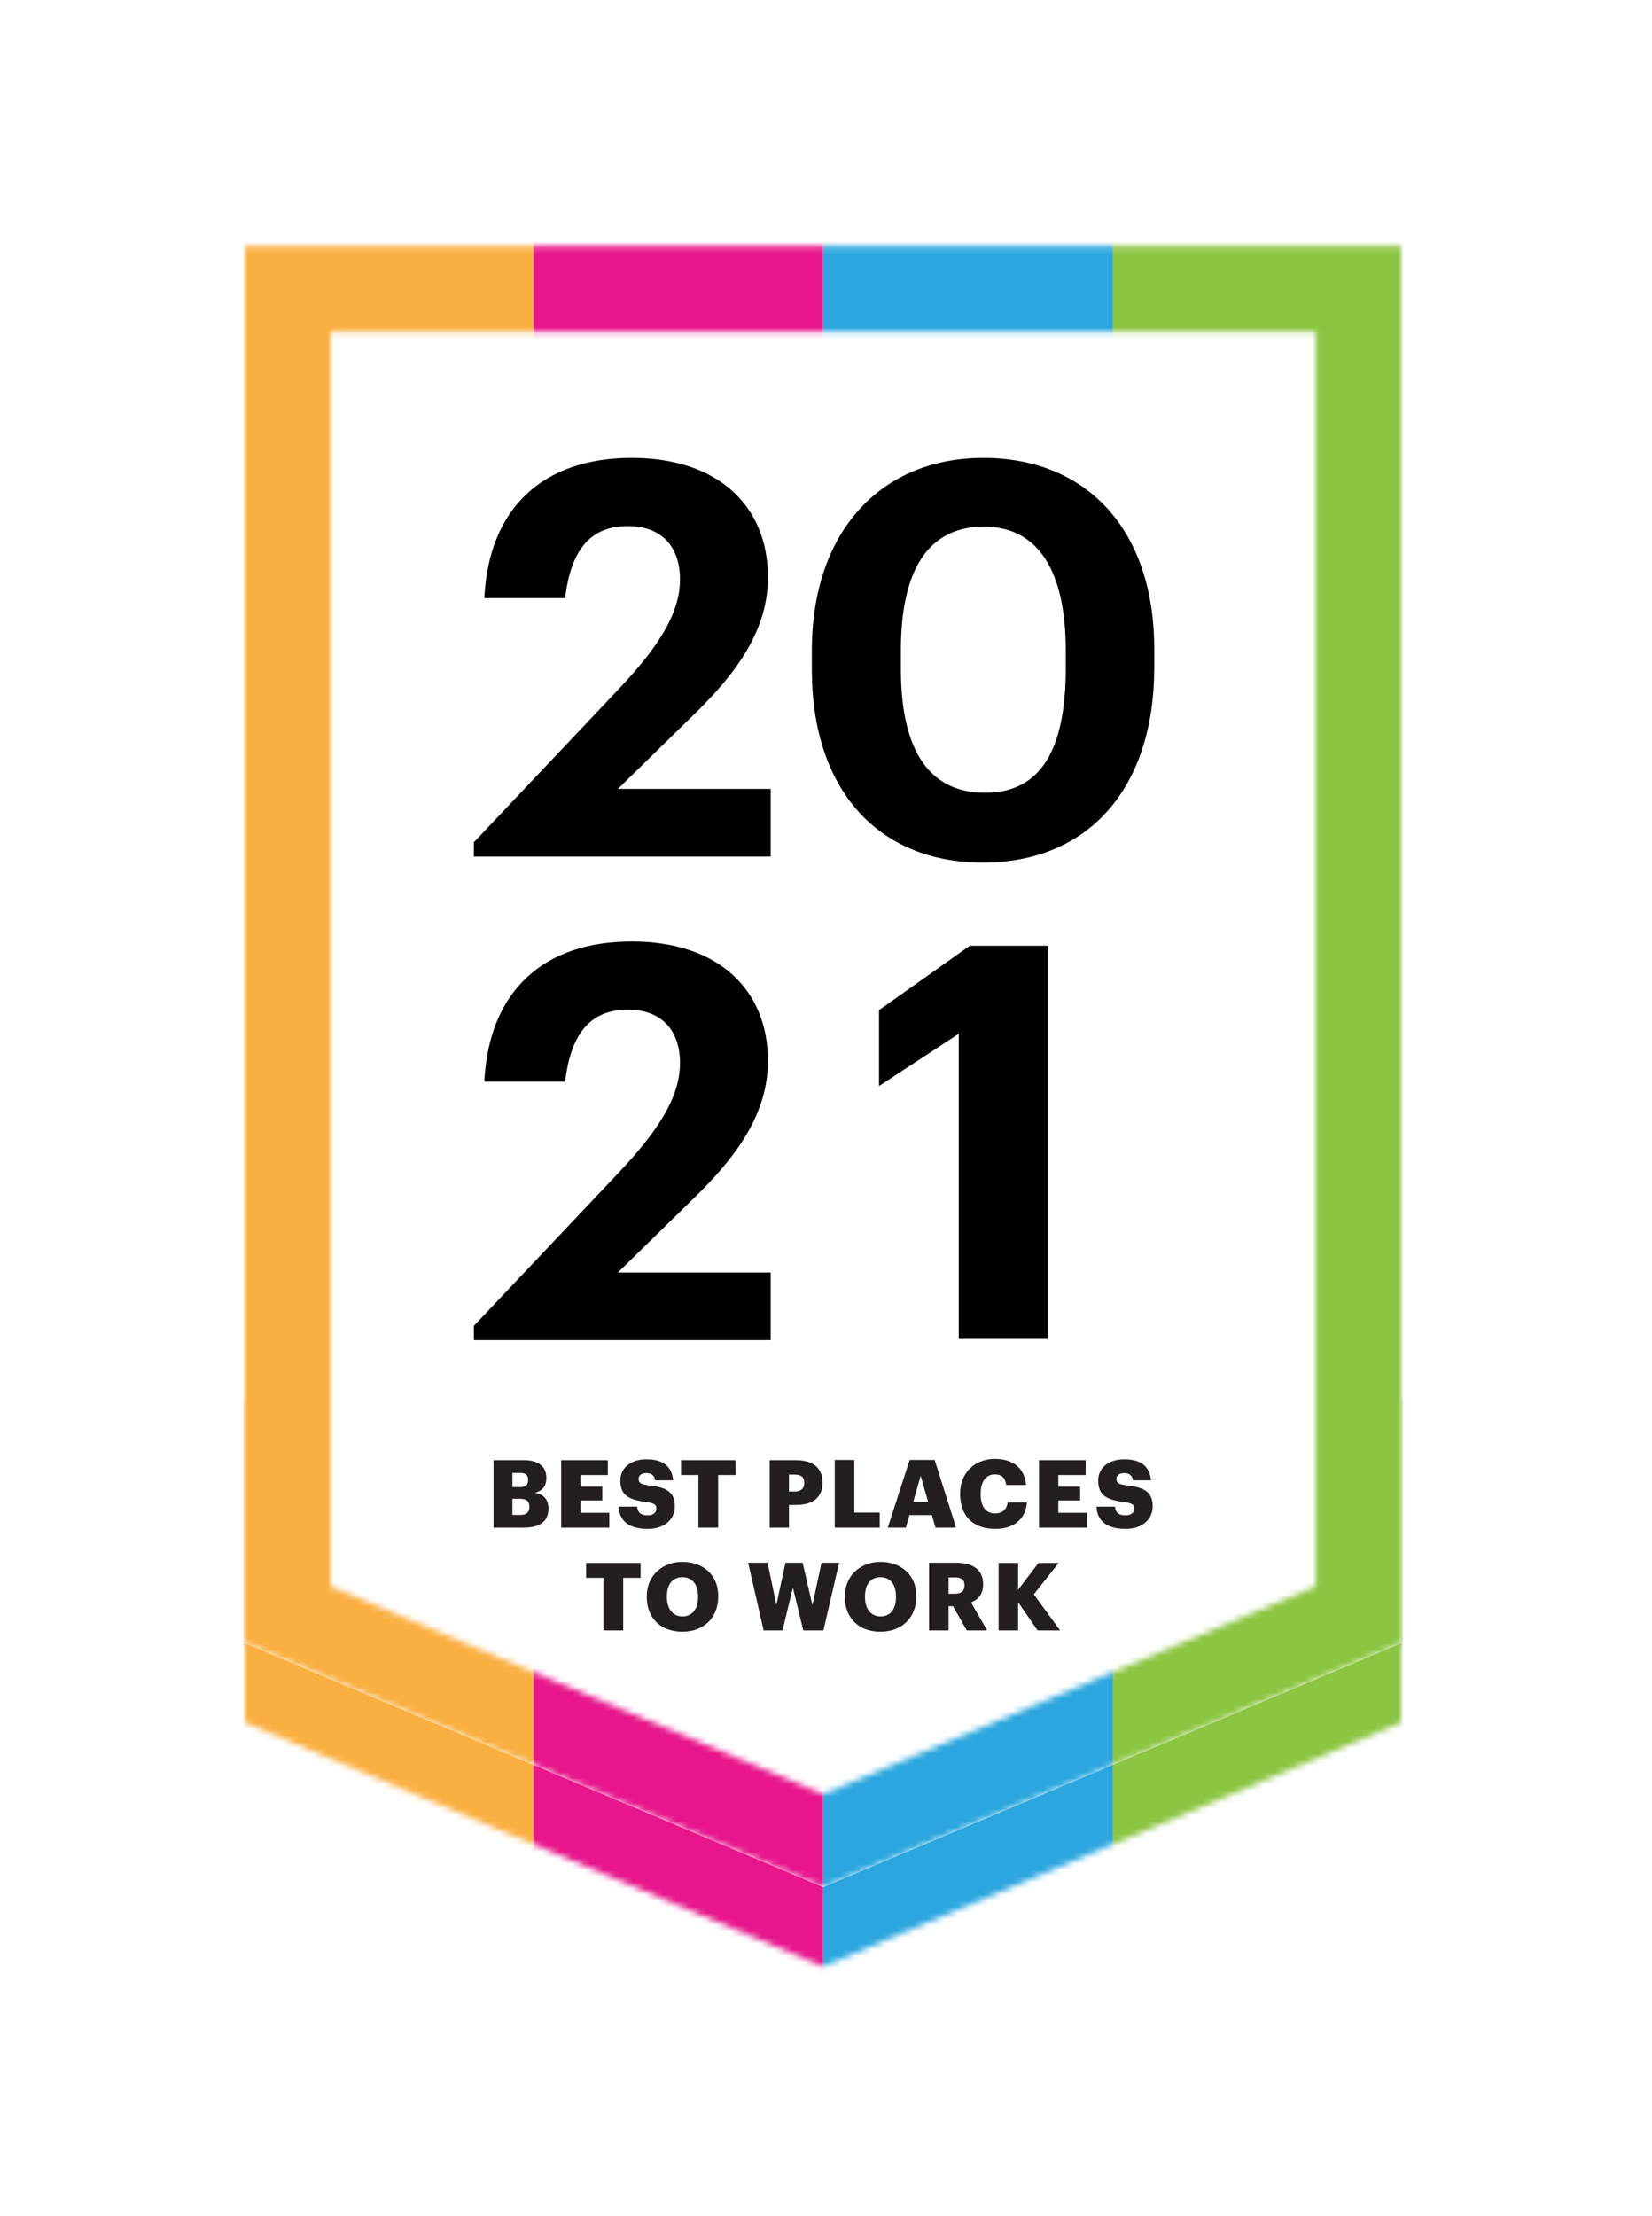 <svg width="270" height="362" viewBox="0 0 270 362" fill="none" xmlns="http://www.w3.org/2000/svg">
<g filter="url(#filter0_d_34_484)">
<mask id="mask0_34_484" style="mask-type:alpha" maskUnits="userSpaceOnUse" x="40" y="49" width="190" height="269">
<path d="M40 49.17H229.056V277.396L134.528 317.268L40 277.396V49.17Z" fill="white"/>
</mask>
<g mask="url(#mask0_34_484)">
<path d="M229.224 224.557H181.869V352.162L229.224 336.565V224.557Z" fill="#8BC542"/>
<path d="M181.869 224.557H134.513V363.458L181.869 351.121V224.557Z" fill="#2BA6DE"/>
<path d="M134.513 224.557H87.187V352.162L134.513 340.881V224.557Z" fill="#E7168B"/>
<path d="M87.187 224.557H39.831V363.458L87.187 346.36V224.557Z" fill="#FAAF41"/>
</g>
<path d="M40 36.218H229.056V264.443L134.528 304.315L40 264.443V36.218Z" fill="white"/>
<mask id="mask1_34_484" style="mask-type:alpha" maskUnits="userSpaceOnUse" x="40" y="36" width="190" height="269">
<path d="M47 43.218H222.056V259.799L134.528 296.718L47 259.799V43.218Z" stroke="black" stroke-width="14"/>
</mask>
<g mask="url(#mask1_34_484)">
<path d="M229.224 18.846H181.869V335.433L229.224 296.737V18.846Z" fill="#8BC542"/>
<path d="M181.869 18.846H134.513V363.458L181.869 332.849V18.846Z" fill="#2BA6DE"/>
<path d="M134.513 18.846H87.187V335.433L134.513 307.446V18.846Z" fill="#E7168B"/>
<path d="M87.187 18.846H39.831V363.458L87.187 321.037V18.846Z" fill="#FAAF41"/>
</g>
<path d="M80.66 245.563H85.617C88.356 245.563 89.638 244.454 89.638 242.478V242.444C89.638 240.918 88.806 240.086 87.42 239.878C88.668 239.566 89.292 238.735 89.292 237.487V237.417C89.292 235.719 88.182 234.54 85.583 234.54H80.66V245.563ZM83.745 243.449V240.849H84.959C86.068 240.849 86.519 241.265 86.519 242.132V242.201C86.519 243.033 86.068 243.483 85.063 243.483H83.745V243.449ZM83.745 238.908V236.62H84.959C85.929 236.62 86.311 236.967 86.311 237.729V237.799C86.311 238.596 85.929 238.942 84.959 238.942H83.745V238.908ZM91.718 245.563H99.587V243.137H94.873V241.126H98.443V238.873H94.873V236.967H99.344V234.54H91.718V245.563ZM105.861 245.771C108.703 245.771 110.298 244.107 110.298 242.097C110.298 239.705 108.877 238.977 106.069 238.665C104.682 238.492 104.37 238.215 104.37 237.591C104.37 237.036 104.786 236.655 105.653 236.655C106.519 236.655 106.97 237.071 107.074 237.833H110.02C109.813 235.511 108.322 234.402 105.653 234.402C103.018 234.402 101.389 235.857 101.389 237.833C101.389 240.052 102.429 240.988 105.549 241.369C106.866 241.577 107.282 241.75 107.282 242.444C107.282 243.102 106.762 243.553 105.861 243.553C104.544 243.553 104.197 242.894 104.128 242.132H101.112C101.216 244.454 102.776 245.771 105.861 245.771ZM114.18 245.563H117.369V236.967H120.212V234.54H111.303V236.967H114.145V245.563H114.18ZM125.792 245.563H128.947V241.854H130.125C132.864 241.854 134.424 240.606 134.424 238.284V238.215C134.424 235.857 133.003 234.54 129.987 234.54H125.792V245.563ZM128.947 239.67V236.897H129.883C130.888 236.897 131.443 237.279 131.443 238.215V238.284C131.443 239.185 130.888 239.67 129.883 239.67H128.947ZM136.434 245.563H143.783V243.102H139.623V234.506H136.434V245.563ZM145.1 245.563H148.047L148.636 243.518H152.31L152.899 245.563H156.262L152.761 234.506H148.671L145.1 245.563ZM150.473 237.105L151.686 241.334H149.26L150.473 237.105ZM162.709 245.771C165.552 245.771 167.632 244.281 167.84 241.438H164.685C164.546 242.651 163.749 243.241 162.64 243.241C161.115 243.241 160.283 242.097 160.283 240.121V239.982C160.283 237.972 161.184 236.863 162.605 236.863C163.715 236.863 164.338 237.487 164.442 238.596H167.701C167.424 235.684 165.448 234.332 162.571 234.332C159.347 234.332 156.92 236.585 156.92 239.982V240.121C156.955 243.518 158.862 245.771 162.709 245.771ZM169.815 245.563H177.684V243.137H172.97V241.126H176.54V238.873H172.97V236.967H177.441V234.54H169.815V245.563ZM183.958 245.771C186.801 245.771 188.395 244.107 188.395 242.097C188.395 239.705 186.974 238.977 184.166 238.665C182.78 238.492 182.468 238.215 182.468 237.591C182.468 237.036 182.884 236.655 183.75 236.655C184.617 236.655 185.067 237.071 185.171 237.833H188.118C187.91 235.511 186.419 234.402 183.75 234.402C181.116 234.402 179.487 235.857 179.487 237.833C179.487 240.052 180.526 240.988 183.646 241.369C184.963 241.577 185.379 241.75 185.379 242.444C185.379 243.102 184.859 243.553 183.958 243.553C182.641 243.553 182.294 242.894 182.225 242.132H179.209C179.313 244.454 180.873 245.771 183.958 245.771Z" fill="#231F20"/>
<path d="M101.857 262.358H98.668H98.633V253.761H95.791V251.335H104.7V253.761H101.857V262.358Z" fill="#231F20"/>
<path fill-rule="evenodd" clip-rule="evenodd" d="M111.494 262.566C115.064 262.566 117.387 260.243 117.387 256.846V256.708C117.387 253.276 114.891 251.161 111.528 251.161C108.235 251.161 105.705 253.414 105.705 256.777V256.916C105.705 260.243 107.923 262.566 111.494 262.566ZM111.563 260.07C110.038 260.07 108.998 258.926 108.998 256.915V256.777C108.998 254.766 109.969 253.657 111.528 253.657C113.088 253.657 114.093 254.801 114.093 256.777V256.915C114.093 258.857 113.123 260.07 111.563 260.07Z" fill="#231F20"/>
<path d="M127.89 262.358H124.804L122.274 251.3H125.463L126.884 258.198L128.375 251.3H131.183L132.777 258.233L134.268 251.3H137.145L134.58 262.358H131.287L129.588 255.356L127.89 262.358Z" fill="#231F20"/>
<path fill-rule="evenodd" clip-rule="evenodd" d="M143.87 262.566C147.44 262.566 149.762 260.243 149.762 256.846V256.708C149.762 253.276 147.267 251.161 143.904 251.161C140.611 251.161 138.081 253.414 138.081 256.777V256.916C138.081 260.243 140.299 262.566 143.87 262.566ZM143.939 260.07C142.414 260.07 141.374 258.926 141.374 256.915V256.777C141.374 254.766 142.344 253.657 143.904 253.657C145.464 253.657 146.435 254.801 146.435 256.777V256.915C146.469 258.857 145.499 260.07 143.939 260.07Z" fill="#231F20"/>
<path fill-rule="evenodd" clip-rule="evenodd" d="M151.877 262.358H155.031V258.406H155.759L158.012 262.358H161.34L158.706 257.782C159.849 257.331 160.681 256.465 160.681 254.87V254.801C160.681 252.479 159.087 251.3 156.175 251.3H151.842V262.358H151.877ZM155.031 256.361V253.692H156.071C157.076 253.692 157.631 254.038 157.631 254.94V255.009C157.631 255.91 157.111 256.361 156.037 256.361H155.031Z" fill="#231F20"/>
<path d="M166.401 262.358H163.212V251.335H166.401V255.702L169.729 251.335H173.022L168.966 256.465L173.264 262.358H169.59L166.401 257.747V262.358Z" fill="#231F20"/>
<path d="M77.452 135.93H125.959V124.881H100.987L113.114 113.024C120.569 105.838 125.51 98.831 125.51 90.297C125.51 78.71 117.425 70.805 103.233 70.805C88.86 70.805 79.877 78.889 79.159 93.711H92.363C93.352 85.267 96.945 81.943 102.604 81.943C108.173 81.943 111.137 85.357 111.137 90.657C111.137 96.496 107.185 102.155 100.987 108.712L77.452 133.594V135.93Z" fill="black"/>
<path d="M160.982 125.51C151.999 125.51 147.238 118.773 147.238 105.299V102.244C147.238 88.95 151.82 82.033 160.802 82.033C169.695 82.033 174.187 89.309 174.187 102.244V105.119C174.187 118.593 170.055 125.51 160.982 125.51ZM160.623 136.918C177.96 136.918 188.649 124.701 188.649 105.029V102.065C188.649 82.123 177.241 70.805 160.713 70.805C144.184 70.805 132.686 82.572 132.686 102.334V105.388C132.686 125.061 143.555 136.918 160.623 136.918Z" fill="black"/>
<path d="M156.697 214.733H171.25V150.507H158.494L143.672 161.016V173.413L156.697 164.879V214.733Z" fill="black"/>
<path d="M77.452 214.93H125.959V203.881H100.987L113.114 192.024C120.569 184.838 125.51 177.831 125.51 169.297C125.51 157.71 117.425 149.805 103.233 149.805C88.86 149.805 79.877 157.889 79.159 172.711H92.363C93.352 164.267 96.945 160.943 102.604 160.943C108.173 160.943 111.137 164.357 111.137 169.657C111.137 175.495 107.185 181.155 100.987 187.712L77.452 212.594V214.93Z" fill="black"/>
</g>
<defs>
<filter id="filter0_d_34_484" x="0" y="0.218" width="269.056" height="361.05" filterUnits="userSpaceOnUse" color-interpolation-filters="sRGB">
<feFlood flood-opacity="0" result="BackgroundImageFix"/>
<feColorMatrix in="SourceAlpha" type="matrix" values="0 0 0 0 0 0 0 0 0 0 0 0 0 0 0 0 0 0 127 0" result="hardAlpha"/>
<feOffset dy="4"/>
<feGaussianBlur stdDeviation="20"/>
<feComposite in2="hardAlpha" operator="out"/>
<feColorMatrix type="matrix" values="0 0 0 0 0 0 0 0 0 0 0 0 0 0 0 0 0 0 0.1 0"/>
<feBlend mode="normal" in2="BackgroundImageFix" result="effect1_dropShadow_34_484"/>
<feBlend mode="normal" in="SourceGraphic" in2="effect1_dropShadow_34_484" result="shape"/>
</filter>
</defs>
</svg>
